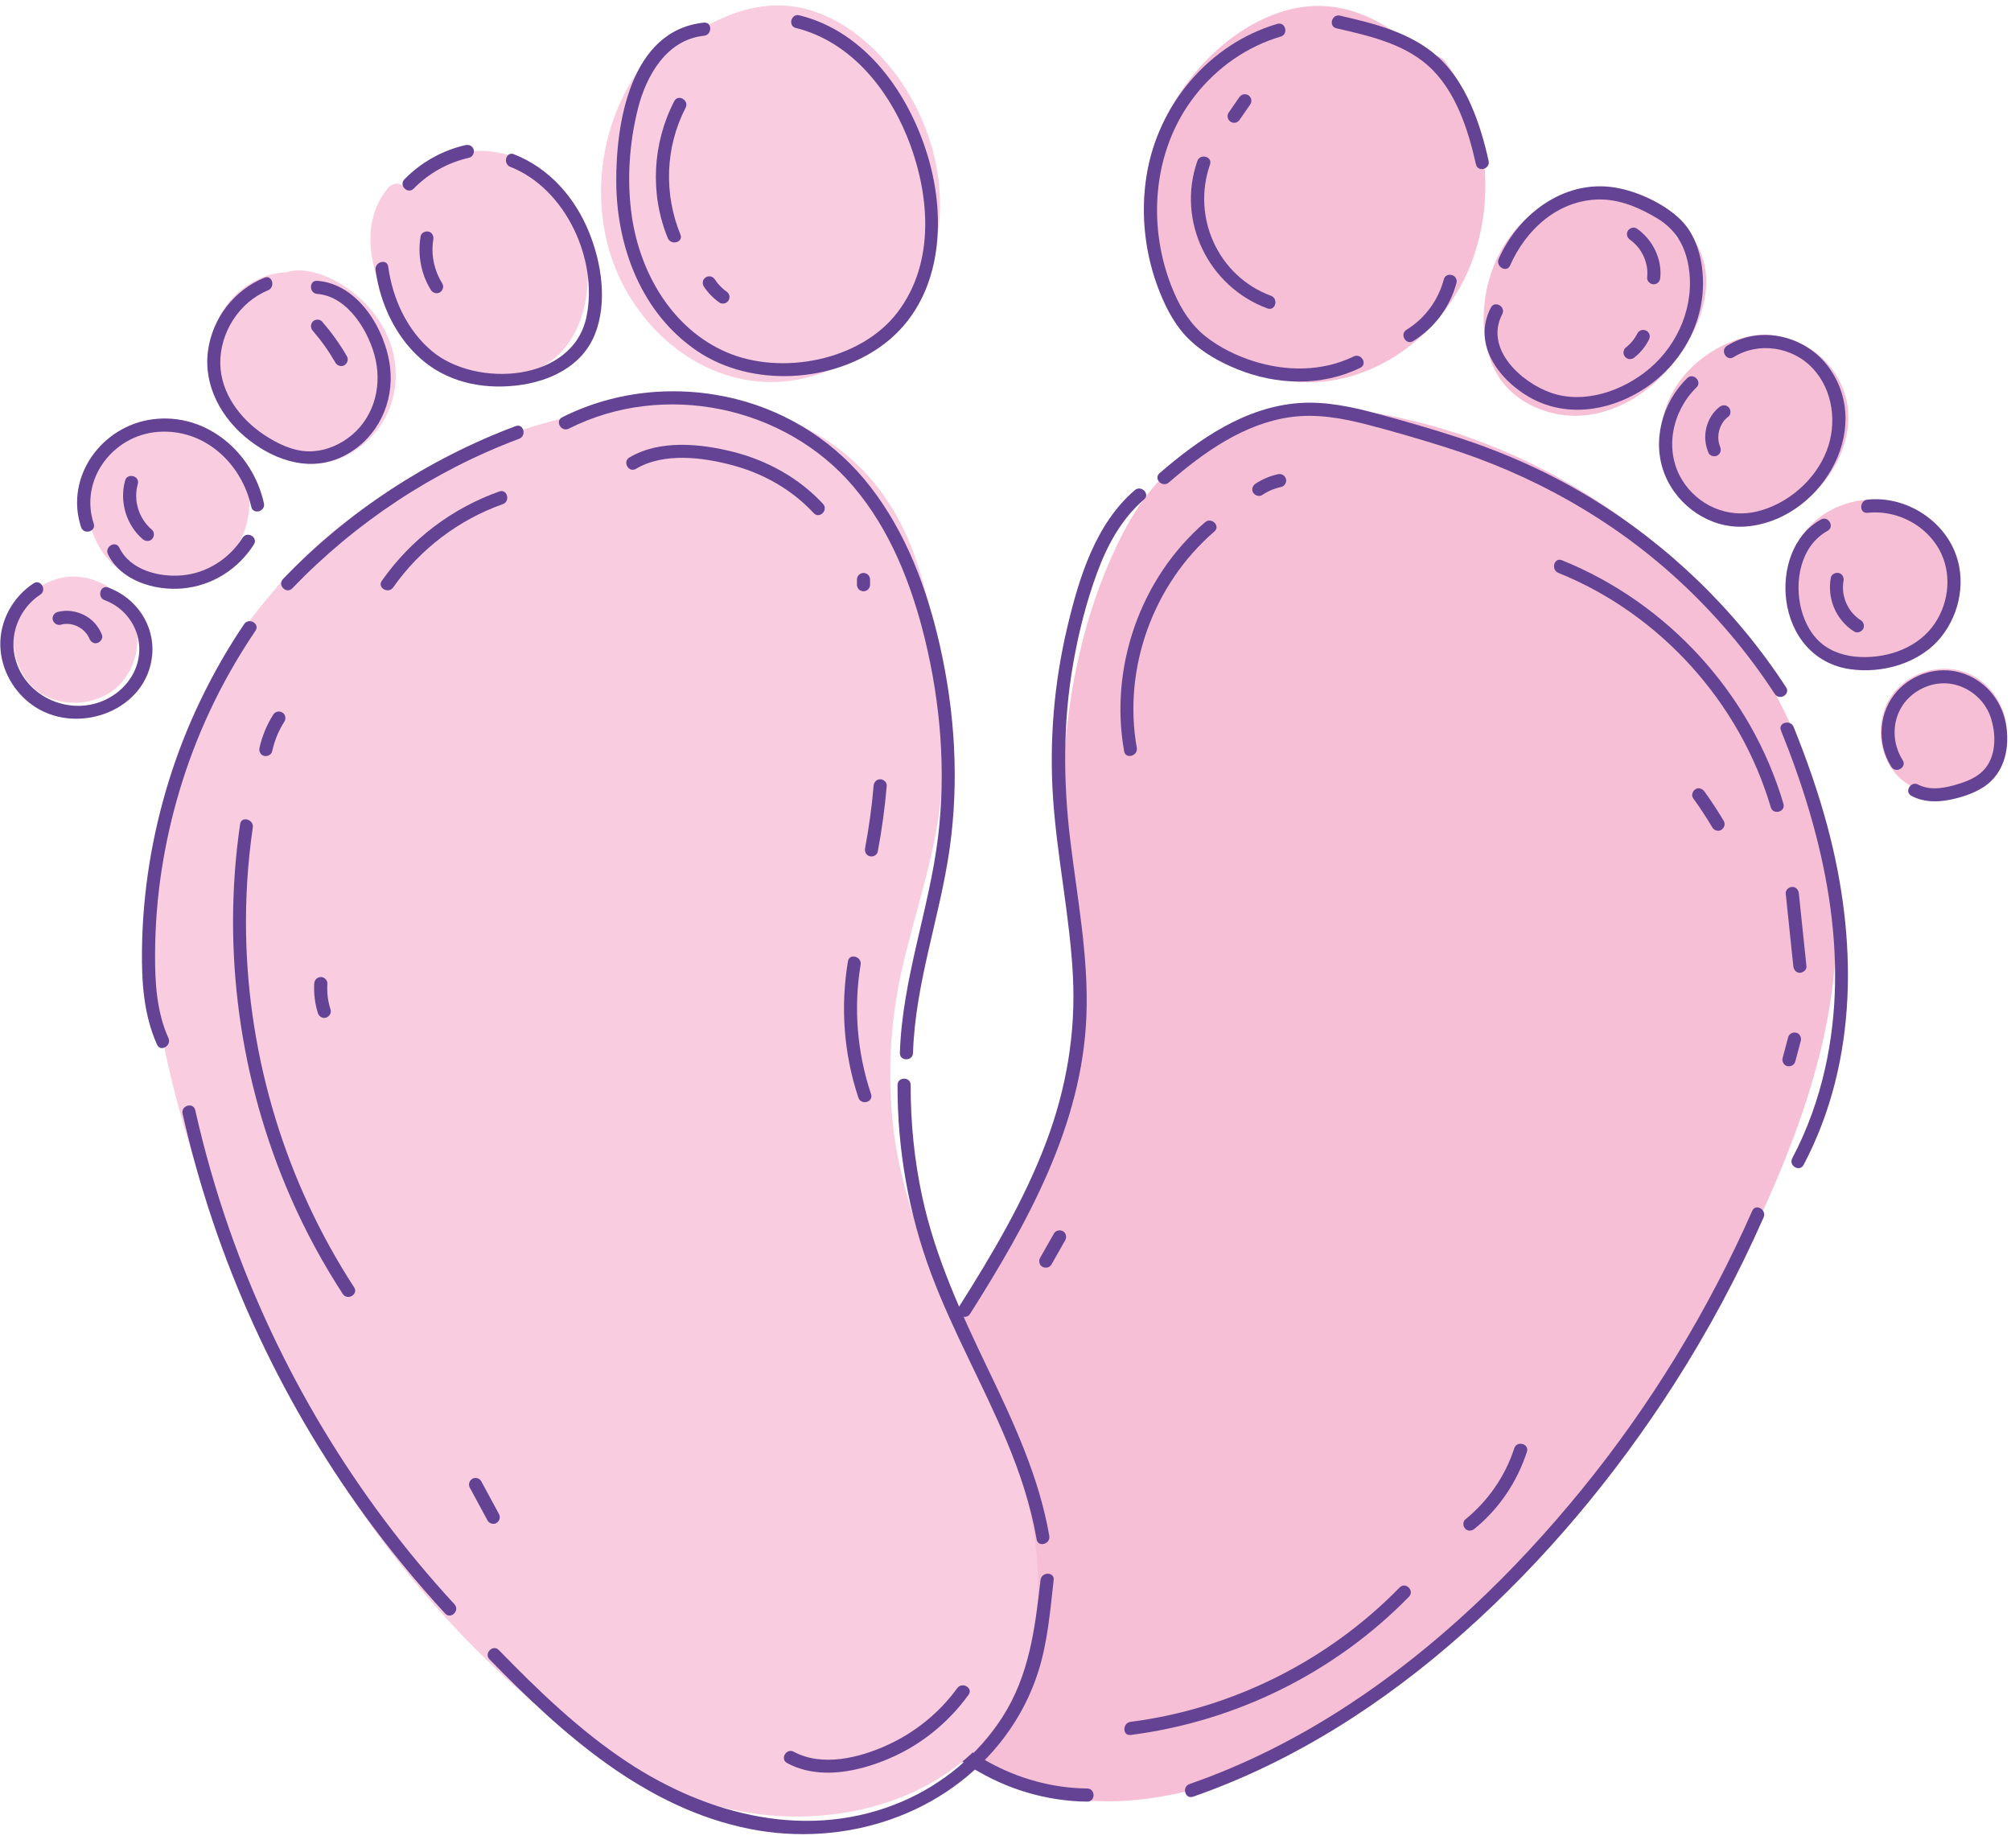<?xml version="1.0" encoding="UTF-8"?><svg xmlns="http://www.w3.org/2000/svg" xmlns:xlink="http://www.w3.org/1999/xlink" height="253.2" preserveAspectRatio="xMidYMid meet" version="1.0" viewBox="74.6 87.0 275.6 253.2" width="275.6" zoomAndPan="magnify"><g id="change1_2"><path d="M194.455,288.779c2.828-8.599,7.82-16.195,12.757-23.703c6.022-9.157,11.536-18.199,13.923-29.033 c1.431-6.495,1.87-13.211,1.278-19.837c-0.762-8.519-2.526-16.426-1.983-25.078c0.666-10.611,3.178-21.63,8.09-31.115 c6.952-13.423,20.093-18.856,34.756-16.367c17.86,3.032,35.755,13.056,47.222,27.114c1.68,2.06,3.192,4.244,4.569,6.513 c6.256,9.693,10.121,20.901,11.02,32.459c1.376,17.695-5.781,35.231-13.505,50.787c-12.687,25.552-31.485,48.897-56.12,63.733 c-7.924,4.772-16.913,8.505-26.213,9.392c-14.708,1.402-31.49-5.478-36.594-20.294 C190.899,305.351,191.855,296.685,194.455,288.779z" fill="#f7bfd5"/></g><g id="change2_2"><path d="M201.726,272.555c-5.034,9.805-10.008,20.451-8.915,31.771c0.974,10.096,6.354,19.527,15.036,24.918 c4.722,2.932,10.19,4.561,15.75,4.623c1.159,0.013,1.159-1.787,0-1.8c-9.542-0.105-18.633-5.199-23.861-13.161 c-5.637-8.587-6.422-18.98-3.613-28.701c1.691-5.851,4.385-11.34,7.158-16.741C203.808,272.435,202.256,271.523,201.726,272.555 L201.726,272.555z" fill="#644394"/></g><g id="change3_1"><path d="M216.008,295.299c-1.623-8.905-5.526-17.114-9.387-25.228c-4.71-9.896-8.932-19.609-9.811-30.668 c-0.527-6.63-0.042-13.343,1.453-19.825c1.922-8.334,4.754-15.925,5.402-24.57c0.795-10.602-0.183-21.862-3.748-31.93 c-5.046-14.249-17.318-21.433-32.184-20.977c-18.107,0.554-37.207,8.031-50.493,20.384c-1.947,1.81-3.744,3.766-5.419,5.825 c-7.526,8.744-12.891,19.316-15.366,30.642c-3.789,17.339,0.896,35.691,6.414,52.159c9.064,27.051,24.484,52.752,46.853,70.825 c7.195,5.814,15.587,10.744,24.678,12.897c14.377,3.405,31.944-1.109,39.031-15.086C217.259,312.202,217.5,303.487,216.008,295.299 z" fill="#f9cddf"/></g><g fill="#f9cddf" id="change3_2"><path d="M196.253,95.785c-3.859-4.578-9.352-8.242-15.548-8.033c-4.884,0.165-9.24,2.491-13.195,5.277 c-0.634-0.593-1.661-0.787-2.446,0.009c-6.946,7.048-9.612,17.693-7.251,27.251c2.377,9.627,10.56,18.07,20.705,18.982 c9.694,0.871,19.411-5.643,23.044-14.54C205.529,115.019,202.894,103.665,196.253,95.785z" fill="inherit"/><path d="M124.658,147.665c4.187-3.674,5.24-9.468,3.092-14.512c-1.263-2.965-3.61-5.491-6.342-7.17 c-2.117-1.301-5.141-2.481-7.597-1.67c-4.371,0.15-8.425,3.412-9.756,7.635c-1.772,5.623,1.105,11.895,5.494,15.466 c2.262,1.84,5.078,3.224,8.059,3.141C120.241,150.481,122.691,149.39,124.658,147.665z" fill="inherit"/><path d="M145.141,108.557c-5.404-2.111-11.715-0.366-14.951,4.171c-0.628-0.649-1.663-0.864-2.407,0.028 c-4.246,5.093-2.254,12.4,0.957,17.488c3.363,5.329,9.196,9.389,15.734,8.44c3.035-0.44,5.909-1.846,7.786-4.329 c2.099-2.777,2.89-6.323,2.917-9.755C155.229,117.822,151.638,111.095,145.141,108.557z" fill="inherit"/><path d="M108.405,152.6c-1.34-4.985-6.364-8.362-11.448-8.209c-5.994,0.18-10.745,5.445-10.916,11.314 c-0.018,0.61,0.233,1.038,0.601,1.301c0.202,2.398,1.15,4.747,2.726,6.569c3.374,3.898,9.394,4.425,13.787,2.065 C107.718,163.188,109.718,157.486,108.405,152.6z" fill="inherit"/><path d="M93.13,172.276c-1.022-3.802-4.854-6.377-8.731-6.261c-4.571,0.138-8.195,4.153-8.325,8.628 c-0.014,0.465,0.178,0.792,0.458,0.992c0.154,1.829,0.877,3.62,2.079,5.01c2.573,2.973,7.164,3.375,10.515,1.575 C92.607,180.352,94.132,176.002,93.13,172.276z" fill="inherit"/></g><g fill="#f7bfd5" id="change1_1"><path d="M241.377,93.857c4.45-4.006,10.394-6.882,16.502-5.825c4.816,0.833,8.811,3.734,12.347,7.036 c0.709-0.5,1.754-0.552,2.421,0.344c5.915,7.934,7.095,18.844,3.447,27.988c-3.674,9.21-12.937,16.452-23.112,15.964 c-9.722-0.466-18.454-8.251-20.833-17.562C229.551,111.637,233.718,100.752,241.377,93.857z" fill="inherit"/><path d="M305.183,155.062c-3.644-4.213-3.893-10.097-1.073-14.799c1.657-2.764,4.329-4.945,7.265-6.233 c2.275-0.998,5.433-1.752,7.754-0.612c4.309,0.748,7.878,4.535,8.617,8.9c0.984,5.813-2.725,11.632-7.563,14.567 c-2.493,1.513-5.472,2.498-8.414,2.006C309.172,158.458,306.895,157.041,305.183,155.062z" fill="inherit"/><path d="M290.255,113.516c5.642-1.35,11.654,1.244,14.238,6.181c0.711-0.557,1.766-0.628,2.38,0.358 c3.507,5.627,0.533,12.592-3.345,17.192c-4.062,4.818-10.396,8.04-16.742,6.204c-2.946-0.852-5.6-2.639-7.119-5.355 c-1.699-3.038-1.996-6.66-1.552-10.062C278.992,121.31,283.471,115.139,290.255,113.516z" fill="inherit"/><path d="M320.606,162.179c2.011-4.754,7.451-7.411,12.465-6.562c5.912,1,9.897,6.867,9.262,12.703 c-0.066,0.607-0.373,0.996-0.774,1.206c-0.529,2.348-1.789,4.545-3.601,6.133c-3.876,3.399-9.912,3.095-13.94,0.155 C319.835,172.762,318.636,166.839,320.606,162.179z" fill="inherit"/><path d="M333.038,183.764c1.533-3.626,5.682-5.652,9.507-5.005c4.509,0.763,7.548,5.237,7.063,9.688 c-0.05,0.463-0.284,0.76-0.59,0.92c-0.403,1.79-1.365,3.466-2.746,4.677c-2.956,2.592-7.559,2.361-10.631,0.119 C332.45,191.835,331.536,187.318,333.038,183.764z" fill="inherit"/></g><g id="change2_3"><path d="M171.077,90.102c-10.106,1.032-12.088,13.809-12.021,21.92c0.074,8.914,3.505,17.954,11.105,23.087 c7.447,5.029,18.676,4.406,25.759-1.088c7.736-6,8.47-16.751,5.87-25.501c-2.557-8.606-8.5-17.158-17.642-19.423 c-1.124-0.279-1.604,1.457-0.479,1.736c7.292,1.807,12.443,8.057,15.196,14.773c3.143,7.669,4.037,17.271-1.285,24.217 c-5.081,6.631-15.944,8.679-23.44,5.43c-7.423-3.218-11.793-10.799-12.939-18.549c-0.723-4.888-0.374-10.079,0.836-14.862 c1.135-4.489,3.939-9.419,9.041-9.94C172.218,91.786,172.23,89.985,171.077,90.102L171.077,90.102z" fill="#644394"/></g><g id="change2_4"><path d="M131.297,112.844c2.071-2.118,4.703-3.577,7.591-4.229c0.474-0.107,0.753-0.654,0.629-1.107 c-0.134-0.488-0.631-0.736-1.107-0.629c-3.174,0.716-6.111,2.366-8.386,4.692C129.213,112.4,130.485,113.674,131.297,112.844 L131.297,112.844z" fill="#644394"/></g><g id="change2_5"><path d="M144.541,109.866c7.579,2.977,12.048,12.694,10.437,20.524c-1.857,9.027-15.176,9.783-21.191,4.714 c-3.433-2.893-5.382-7.183-5.984-11.573c-0.157-1.143-1.891-0.656-1.736,0.479c0.617,4.497,2.655,8.943,6.05,12.021 c3.615,3.277,8.416,4.333,13.195,3.801c4.509-0.502,9.036-2.572,10.815-7.016c1.747-4.363,0.921-9.774-0.809-14.017 c-1.945-4.771-5.448-8.764-10.298-10.669C143.941,107.707,143.473,109.447,144.541,109.866L144.541,109.866z" fill="#644394"/></g><g id="change2_6"><path d="M110.847,125.049c-4.151,1.692-7.131,5.542-7.739,9.994c-0.66,4.827,1.859,9.316,5.59,12.231 c3.884,3.034,8.808,4.516,13.352,2.032c4.319-2.362,6.577-7.141,6.012-11.977c-0.596-5.101-4.343-11.437-9.983-11.852 c-1.156-0.085-1.15,1.715,0,1.8c4.243,0.312,7.19,5.299,8.001,9.028c0.877,4.029-0.413,8.275-3.813,10.739 c-1.566,1.134-3.451,1.834-5.397,1.8c-2.18-0.038-4.286-1.078-6.071-2.26c-3.267-2.164-5.946-5.706-6.01-9.754 c-0.067-4.239,2.589-8.433,6.537-10.043C112.383,126.353,111.92,124.611,110.847,125.049L110.847,125.049z" fill="#644394"/></g><g id="change2_7"><path d="M87.443,158.747c-1.986-6.056,2.649-12.117,8.824-12.571c6.331-0.465,11.448,4.29,12.767,10.265 c0.25,1.131,1.985,0.652,1.736-0.479c-1.541-6.979-7.871-12.437-15.212-11.514c-6.981,0.878-12.121,7.854-9.851,14.777 C86.067,160.322,87.806,159.853,87.443,158.747L87.443,158.747z" fill="#644394"/></g><g id="change2_8"><path d="M89.398,162.95c1.755,3.636,6.431,5.014,10.187,4.684c4.049-0.355,7.641-2.611,9.809-6.033 c0.622-0.981-0.935-1.886-1.554-0.908c-1.812,2.86-4.861,4.829-8.255,5.142c-3.158,0.291-7.144-0.707-8.633-3.792 C90.448,160.999,88.896,161.91,89.398,162.95L89.398,162.95z" fill="#644394"/></g><g id="change2_9"><path d="M79.203,166.933c-2.836,1.854-4.637,5.104-4.56,8.517c0.076,3.383,1.955,6.615,4.795,8.434 c6.062,3.883,15.342,0.399,16.019-7.144c0.37-4.122-2.216-7.838-6.034-9.237c-1.089-0.399-1.559,1.34-0.479,1.736 c2.748,1.007,4.679,3.613,4.744,6.557c0.064,2.881-1.616,5.407-4.084,6.8c-5.166,2.915-12.004-0.111-13.052-6.007 c-0.554-3.115,0.929-6.382,3.559-8.101C81.077,167.856,80.176,166.296,79.203,166.933L79.203,166.933z" fill="#644394"/></g><g id="change2_10"><path d="M97.68,229.238c-1.634-3.638-1.85-7.678-1.828-11.609c0.022-3.835,0.32-7.673,0.907-11.464 c1.154-7.446,3.344-14.747,6.523-21.58c1.807-3.883,3.929-7.608,6.328-11.156c0.651-0.962-0.908-1.864-1.554-0.908 c-8.874,13.124-13.821,28.824-14,44.673c-0.05,4.421,0.236,8.87,2.07,12.953C96.6,231.201,98.151,230.287,97.68,229.238 L97.68,229.238z" fill="#644394"/></g><g id="change2_11"><path d="M114.656,167.617c8.691-9.045,19.341-16.086,31.089-20.494c1.075-0.403,0.609-2.144-0.479-1.736 c-12.042,4.519-22.969,11.681-31.883,20.957C112.58,167.18,113.851,168.454,114.656,167.617L114.656,167.617z" fill="#644394"/></g><g id="change2_12"><path d="M152.553,145.734c13.012-6.571,29.638-3.12,39.031,7.969c5.014,5.919,7.936,13.363,9.759,20.824 c2.161,8.847,2.916,18.088,1.815,27.146c-1.212,9.971-4.921,19.507-5.232,29.608c-0.036,1.159,1.764,1.158,1.8,0 c0.293-9.534,3.676-18.568,5.013-27.951c1.326-9.307,0.73-18.807-1.35-27.959c-1.757-7.729-4.62-15.388-9.524-21.694 c-4.624-5.947-11.04-10.144-18.349-11.986c-7.961-2.006-16.527-1.221-23.873,2.489 C150.611,144.702,151.521,146.255,152.553,145.734L152.553,145.734z" fill="#644394"/></g><g id="change2_13"><path d="M197.603,235.672c-0.024,8.861,1.533,17.697,4.658,25.992c2.936,7.793,7.05,15.061,10.267,22.732 c1.83,4.364,3.329,8.864,4.137,13.535c0.197,1.139,1.932,0.656,1.736-0.479c-1.393-8.056-4.866-15.497-8.379-22.811 c-3.677-7.656-7.229-15.3-9.032-23.65c-1.088-5.036-1.6-10.169-1.586-15.32C199.406,234.514,197.606,234.512,197.603,235.672 L197.603,235.672z" fill="#644394"/></g><g id="change2_14"><path d="M141.689,314.372c9.923,10.177,21.247,20.364,35.638,23.232c13.021,2.595,26.946-1.864,34.99-12.655 c2.018-2.707,3.591-5.759,4.603-8.982c1.267-4.036,1.607-8.29,2.081-12.472c0.13-1.149-1.671-1.14-1.8,0 c-0.753,6.651-1.543,13.074-5.243,18.822c-3.278,5.092-8.103,9.111-13.658,11.507c-12.735,5.493-26.65,1.966-37.793-5.422 c-6.493-4.304-12.125-9.745-17.544-15.303C142.152,312.268,140.879,313.542,141.689,314.372L141.689,314.372z" fill="#644394"/></g><g id="change2_15"><path d="M136.881,306.821c-13.634-14.782-24.191-32.354-30.837-51.335c-1.877-5.359-3.436-10.825-4.686-16.364 c-0.255-1.129-1.991-0.651-1.736,0.479c4.493,19.908,13.109,38.86,25.159,55.332c3.357,4.588,6.972,8.982,10.826,13.16 C136.395,308.947,137.665,307.672,136.881,306.821L136.881,306.821z" fill="#644394"/></g><g id="change2_16"><path d="M249.645,90.271c-9.376,2.767-16.332,11.1-17.895,20.683c-0.88,5.395-0.247,11.016,1.794,16.088 c0.981,2.438,2.233,4.793,4.168,6.611c1.839,1.728,4.106,2.988,6.432,3.931c5.405,2.19,11.579,2.399,16.88-0.187 c1.041-0.508,0.13-2.061-0.909-1.554c-4.295,2.095-9.259,2.067-13.755,0.635c-2.313-0.737-4.585-1.842-6.499-3.348 c-2.001-1.575-3.333-3.675-4.339-5.988c-3.812-8.765-3.101-19.5,2.911-27.114c2.992-3.79,7.051-6.651,11.691-8.02 C251.232,91.679,250.761,89.942,249.645,90.271L249.645,90.271z" fill="#644394"/></g><g id="change2_17"><path d="M257.758,90.88c4.351,0.998,9.086,2.053,12.526,5.093c3.779,3.341,5.529,8.776,6.589,13.55 c0.251,1.13,1.987,0.652,1.736-0.479c-1.123-5.058-3.053-10.81-7.052-14.345c-3.697-3.268-8.631-4.481-13.32-5.556 C257.109,88.885,256.628,90.62,257.758,90.88L257.758,90.88z" fill="#644394"/></g><g id="change2_18"><path d="M268.268,133.74c2.905-1.788,5.062-4.673,5.934-7.974c0.296-1.121-1.44-1.599-1.736-0.479 c-0.752,2.848-2.589,5.349-5.106,6.898C266.374,132.792,267.277,134.35,268.268,133.74L268.268,133.74z" fill="#644394"/></g><g id="change2_19"><path d="M281.548,123.383c2.17-4.93,6.578-8.975,12.205-9.05c2.845-0.038,5.599,1.152,7.995,2.606 c2.476,1.503,3.775,3.703,4.258,6.537c0.895,5.254-1.341,10.633-5.358,14.033c-3.598,3.045-8.916,4.928-13.535,3.296 c-4.102-1.45-9.095-6.048-6.637-10.75c0.536-1.025-1.017-1.937-1.554-0.908c-2.551,4.88,0.953,9.758,5.181,12.223 c4.892,2.852,10.772,2.048,15.462-0.863c5.194-3.224,8.577-8.934,8.421-15.11c-0.076-2.984-0.913-6.226-3.123-8.35 c-2.142-2.059-5.348-3.586-8.234-4.218c-7.207-1.577-13.824,3.255-16.637,9.646C279.532,123.525,281.082,124.443,281.548,123.383 L281.548,123.383z" fill="#644394"/></g><g id="change2_20"><path d="M305.822,138.815c-3.447,3.364-4.899,8.708-3.055,13.251c1.75,4.309,6.206,7.378,10.904,7.091 c10.137-0.619,17.938-13.14,11.51-21.885c-3.146-4.28-9.319-5.764-13.904-2.888c-0.979,0.614-0.077,2.172,0.909,1.554 c3.424-2.148,8.069-1.415,10.817,1.509c2.826,3.007,3.395,7.591,1.92,11.36c-1.569,4.01-5.326,7.241-9.493,8.271 c-4.051,1.002-8.213-0.823-10.351-4.389c-2.446-4.081-1.295-9.371,2.015-12.602C307.925,139.277,306.652,138.005,305.822,138.815 L305.822,138.815z" fill="#644394"/></g><g id="change2_21"><path d="M324.151,158.187c-3.871,2.145-5.304,6.901-4.751,11.085c0.637,4.819,3.766,8.689,8.702,9.417 c4.472,0.659,9.642-0.806,12.528-4.413c2.627-3.283,3.48-7.951,1.794-11.857c-1.96-4.54-6.978-7.472-11.891-6.956 c-1.14,0.12-1.153,1.921,0,1.8c3.682-0.386,7.425,1.341,9.474,4.45c2.002,3.038,1.908,6.986,0.128,10.106 c-1.99,3.49-5.903,5.152-9.815,5.217c-1.961,0.032-3.963-0.371-5.599-1.499c-1.691-1.165-2.733-3.034-3.249-4.987 c-1.015-3.837-0.137-8.745,3.587-10.809C326.073,159.18,325.166,157.624,324.151,158.187L324.151,158.187z" fill="#644394"/></g><g id="change2_22"><path d="M335.357,191.163c-1.434-2.258-1.514-5.219-0.031-7.481c1.361-2.075,3.967-3.318,6.437-3.009 c2.539,0.318,4.788,2.119,5.623,4.537c0.817,2.367,0.85,5.559-1.051,7.441c-1.084,1.073-2.636,1.59-4.075,1.982 c-1.566,0.426-3.294,0.653-4.787-0.129c-1.025-0.537-1.936,1.016-0.909,1.554c1.617,0.847,3.392,0.891,5.156,0.549 c1.615-0.313,3.343-0.864,4.731-1.766c2.957-1.922,3.668-5.571,3.01-8.846c-0.655-3.261-2.996-5.927-6.22-6.846 c-3.072-0.875-6.492,0.172-8.627,2.533c-2.567,2.838-2.854,7.175-0.813,10.389C334.422,193.047,335.98,192.145,335.357,191.163 L335.357,191.163z" fill="#644394"/></g><g id="change2_23"><path d="M207.548,267.024c7.829-12.374,15.353-25.805,15.939-40.793c0.318-8.133-1.261-16.168-2.223-24.207 c-0.962-8.04-0.989-16.108,0.412-24.102c0.737-4.202,1.788-8.384,3.259-12.391c1.396-3.803,3.345-7.422,6.454-10.093 c0.88-0.756-0.398-2.024-1.273-1.273c-5.386,4.627-7.629,11.986-9.222,18.66c-1.844,7.729-2.52,15.746-1.969,23.673 c0.564,8.109,2.294,16.093,2.711,24.215c0.402,7.828-0.885,15.398-3.638,22.726c-3.017,8.029-7.435,15.452-12.006,22.676 C205.372,267.098,206.929,268.002,207.548,267.024L207.548,267.024z" fill="#644394"/></g><g id="change2_24"><path d="M234.781,153.117c4.774-4.128,10.295-8.083,16.707-8.967c3.555-0.49,7.104,0.154,10.542,1.046 c3.569,0.926,7.121,1.969,10.638,3.074c11.885,3.737,22.808,9.806,31.992,18.262c5.016,4.618,9.441,9.842,13.164,15.554 c0.63,0.967,2.189,0.066,1.554-0.908c-6.891-10.574-16.151-19.529-26.947-26.07c-5.629-3.41-11.645-6.088-17.897-8.129 c-3.668-1.197-7.389-2.266-11.113-3.275c-3.515-0.953-7.168-1.745-10.831-1.471c-7.363,0.551-13.663,4.926-19.082,9.612 C232.63,152.603,233.908,153.871,234.781,153.117L234.781,153.117z" fill="#644394"/></g><g id="change2_25"><path d="M318.674,187.088c5.9,14.598,9.567,30.708,6.037,46.365c-0.962,4.267-2.447,8.387-4.489,12.257 c-0.54,1.024,1.013,1.934,1.554,0.908c7.542-14.285,7.366-31.08,3.271-46.369c-1.244-4.644-2.836-9.184-4.637-13.64 C319.981,185.55,318.239,186.013,318.674,187.088L318.674,187.088z" fill="#644394"/></g><g id="change2_26"><path d="M238.097,333.194c13.772-4.789,26.174-12.78,37.034-22.435c11.178-9.937,20.894-21.583,28.95-34.172 c4.648-7.264,8.726-14.883,12.213-22.77c0.464-1.05-1.086-1.967-1.554-0.908c-6.064,13.713-13.932,26.625-23.409,38.248 c-9.183,11.262-19.817,21.534-32.006,29.507c-6.784,4.438-14.044,8.129-21.706,10.794 C236.531,331.836,236.999,333.575,238.097,333.194L238.097,333.194z" fill="#644394"/></g><g id="change2_27"><path d="M123.127,263.389c-9.344-14.361-14.5-31.298-14.803-48.428c-0.086-4.87,0.216-9.746,0.919-14.567 c0.165-1.133-1.569-1.622-1.736-0.479c-2.523,17.301-0.082,35.121,6.917,51.14c2.012,4.605,4.408,9.03,7.148,13.242 C122.202,265.265,123.761,264.364,123.127,263.389L123.127,263.389z" fill="#644394"/></g><g id="change2_28"><path d="M111.895,189.95c0.17-0.754,0.405-1.486,0.692-2.203c0.04-0.096,0.039-0.095-0.001,0.002 c0.02-0.047,0.041-0.094,0.062-0.141c0.031-0.07,0.063-0.141,0.095-0.211c0.086-0.186,0.177-0.371,0.272-0.553 c0.178-0.342,0.371-0.675,0.576-1.001c0.251-0.399,0.097-1.009-0.323-1.231c-0.443-0.234-0.963-0.103-1.231,0.323 c-0.875,1.389-1.516,2.936-1.877,4.537c-0.103,0.458,0.139,0.996,0.629,1.107C111.245,190.683,111.784,190.441,111.895,189.95 L111.895,189.95z" fill="#644394"/></g><g id="change2_29"><path d="M119.901,225.339c-0.092-0.295-0.173-0.594-0.24-0.896c-0.036-0.163-0.068-0.326-0.096-0.49 c-0.012-0.07-0.023-0.141-0.034-0.211c-0.015-0.103-0.014-0.094,0.002,0.027c-0.005-0.035-0.009-0.071-0.013-0.106 c-0.075-0.626-0.093-1.258-0.057-1.888c0.027-0.471-0.433-0.921-0.9-0.9c-0.51,0.023-0.872,0.396-0.9,0.9 c-0.077,1.359,0.097,2.743,0.503,4.043c0.14,0.449,0.634,0.782,1.107,0.629C119.724,226.3,120.052,225.82,119.901,225.339 L119.901,225.339z" fill="#644394"/></g><g id="change2_30"><path d="M142.977,294.448c-0.809-1.496-1.619-2.991-2.428-4.487c-0.224-0.415-0.832-0.58-1.231-0.323 c-0.421,0.271-0.563,0.788-0.323,1.231c0.809,1.496,1.619,2.991,2.428,4.487c0.224,0.415,0.832,0.58,1.231,0.323 C143.075,295.408,143.217,294.891,142.977,294.448L142.977,294.448z" fill="#644394"/></g><g id="change2_31"><path d="M193.973,236.925c-1.903-5.705-2.42-11.797-1.428-17.734c0.189-1.133-1.545-1.62-1.736-0.479 c-1.045,6.258-0.581,12.668,1.428,18.691C192.602,238.497,194.341,238.028,193.973,236.925L193.973,236.925z" fill="#644394"/></g><g id="change2_32"><path d="M194.894,203.698c0.562-2.983,0.973-5.995,1.23-9.02c0.041-0.485-0.443-0.9-0.9-0.9 c-0.521,0-0.859,0.414-0.9,0.9c-0.244,2.866-0.633,5.715-1.166,8.541c-0.09,0.477,0.133,0.971,0.629,1.107 C194.226,204.447,194.804,204.178,194.894,203.698L194.894,203.698z" fill="#644394"/></g><g id="change2_33"><path d="M167.004,100.862c-2.99,5.776-3.363,12.729-0.888,18.759c0.434,1.057,2.176,0.594,1.736-0.479 c-2.294-5.589-2.077-11.994,0.706-17.372C169.09,100.743,167.538,99.831,167.004,100.862L167.004,100.862z" fill="#644394"/></g><g id="change2_34"><path d="M171.03,126.218c0.581,0.895,1.318,1.646,2.19,2.258c0.182,0.128,0.487,0.148,0.694,0.091 c0.209-0.057,0.435-0.219,0.538-0.414c0.11-0.209,0.166-0.462,0.091-0.694c-0.076-0.233-0.213-0.397-0.414-0.538 c-0.089-0.062-0.177-0.127-0.263-0.193c0.061,0.047,0.121,0.094,0.182,0.141c-0.473-0.367-0.898-0.791-1.266-1.264 c0.047,0.061,0.094,0.121,0.141,0.182c-0.119-0.155-0.232-0.315-0.339-0.479c-0.127-0.196-0.309-0.351-0.538-0.414 c-0.215-0.059-0.502-0.033-0.694,0.091c-0.192,0.124-0.361,0.308-0.414,0.538C170.887,125.755,170.897,126.014,171.03,126.218 L171.03,126.218z" fill="#644394"/></g><g id="change2_35"><path d="M248.779,127.529c-7.231-2.675-10.876-10.746-8.354-17.981c0.382-1.096-1.356-1.567-1.736-0.479 c-2.865,8.221,1.507,17.197,9.612,20.195C249.388,129.667,249.858,127.928,248.779,127.529L248.779,127.529z" fill="#644394"/></g><g id="change2_36"><path d="M244.51,103.378c0.487-0.704,0.975-1.409,1.462-2.113c0.127-0.183,0.148-0.485,0.091-0.694 c-0.057-0.209-0.219-0.435-0.414-0.538c-0.209-0.11-0.462-0.166-0.693-0.091c-0.233,0.075-0.398,0.212-0.538,0.414 c-0.487,0.704-0.975,1.409-1.462,2.113c-0.127,0.183-0.148,0.485-0.091,0.694c0.057,0.209,0.219,0.435,0.414,0.538 c0.209,0.11,0.462,0.166,0.693,0.091C244.205,103.716,244.371,103.579,244.51,103.378L244.51,103.378z" fill="#644394"/></g><g id="change2_37"><path d="M298.01,119.869c0.061,0.043,0.122,0.086,0.182,0.13c0.12,0.089-0.086-0.071,0.03,0.024 c0.104,0.085,0.206,0.172,0.304,0.264c0.197,0.182,0.382,0.377,0.554,0.583c-0.003-0.004,0.144,0.179,0.097,0.119 c-0.043-0.056,0.055,0.076,0.063,0.088c0.078,0.109,0.153,0.221,0.225,0.334c0.151,0.24,0.287,0.49,0.406,0.747 c0.006,0.014,0.075,0.166,0.045,0.097c-0.032-0.075,0.057,0.147,0.055,0.142c0.048,0.126,0.091,0.253,0.131,0.381 c0.08,0.256,0.144,0.517,0.193,0.782c0.011,0.059,0.02,0.117,0.03,0.176c0.015,0.098-0.006-0.094,0.008,0.071 c0.012,0.134,0.023,0.267,0.029,0.401c0.011,0.284,0.001,0.567-0.025,0.849c-0.044,0.47,0.445,0.92,0.9,0.9 c0.525-0.024,0.853-0.396,0.9-0.9c0.244-2.636-1.068-5.245-3.22-6.742c-0.399-0.278-1-0.073-1.231,0.323 C297.425,119.085,297.61,119.59,298.01,119.869L298.01,119.869z" fill="#644394"/></g><g id="change2_38"><path d="M298.627,135.945c0.809-0.634,1.483-1.469,1.944-2.387c0.109-0.217,0.157-0.453,0.091-0.693 c-0.057-0.209-0.219-0.435-0.414-0.538c-0.209-0.11-0.462-0.166-0.694-0.091c-0.215,0.07-0.433,0.205-0.538,0.414 c-0.187,0.374-0.409,0.728-0.664,1.059c0.047-0.061,0.094-0.121,0.141-0.182c-0.332,0.428-0.713,0.812-1.139,1.146 c-0.169,0.132-0.264,0.433-0.264,0.636c0,0.221,0.098,0.484,0.264,0.636c0.172,0.157,0.397,0.274,0.636,0.264 c0.08-0.011,0.159-0.021,0.239-0.032C298.382,136.134,298.515,136.056,298.627,135.945L298.627,135.945z" fill="#644394"/></g><g id="change2_39"><path d="M310.215,142.789c-0.88,0.691-1.498,1.729-1.764,2.811c-0.289,1.179-0.173,2.367,0.308,3.475 c0.188,0.434,0.857,0.565,1.231,0.323c0.45-0.29,0.524-0.768,0.323-1.231c0.079,0.181-0.033-0.098-0.053-0.159 c-0.034-0.104-0.064-0.209-0.089-0.315c-0.028-0.118-0.048-0.237-0.069-0.357c0.037,0.21-0.005-0.093-0.008-0.158 c-0.012-0.218-0.008-0.437,0.012-0.655c0.009-0.102,0.017-0.137-0.002-0.014c0.008-0.048,0.015-0.096,0.023-0.144 c0.021-0.12,0.048-0.239,0.078-0.356c0.028-0.106,0.059-0.211,0.094-0.315c0.016-0.046,0.032-0.092,0.049-0.137 c0.032-0.086,0.056-0.134,0.005-0.022c0.09-0.199,0.19-0.393,0.306-0.579c0.064-0.103,0.134-0.202,0.206-0.3 c-0.046,0.062-0.068,0.082-0.005,0.011c0.04-0.046,0.079-0.092,0.12-0.137c0.156-0.171,0.327-0.326,0.508-0.468 c0.372-0.292,0.329-0.971,0-1.273C311.093,142.426,310.612,142.477,310.215,142.789L310.215,142.789z" fill="#644394"/></g><g id="change2_40"><path d="M325.512,166.148c-0.546,2.844,0.716,5.83,3.178,7.377c0.412,0.259,0.992,0.087,1.231-0.323 c0.253-0.432,0.09-0.972-0.323-1.231c-0.297-0.187-0.354-0.224-0.592-0.435c-0.207-0.183-0.4-0.38-0.579-0.589 c-0.05-0.058-0.099-0.117-0.146-0.177c0.072,0.092-0.03-0.043-0.053-0.075c-0.08-0.112-0.157-0.227-0.229-0.345 c-0.153-0.248-0.29-0.507-0.408-0.774c-0.062-0.14,0.039,0.103-0.016-0.04c-0.028-0.072-0.055-0.143-0.081-0.216 c-0.046-0.13-0.087-0.262-0.125-0.395c-0.037-0.133-0.07-0.267-0.099-0.402c-0.016-0.075-0.03-0.15-0.043-0.226 c-0.009-0.05-0.03-0.207-0.015-0.079c-0.034-0.273-0.047-0.55-0.042-0.825c0.003-0.153,0.015-0.306,0.027-0.459 c0.004-0.052,0.016-0.133,0.002-0.035c0.013-0.091,0.03-0.182,0.048-0.272c0.092-0.477-0.134-0.971-0.629-1.107 C326.178,165.399,325.604,165.669,325.512,166.148L325.512,166.148z" fill="#644394"/></g><g id="change2_41"><path d="M132.245,119.367c-0.427,2.545,0.041,5.17,1.408,7.371c0.256,0.412,0.804,0.573,1.231,0.323 c0.412-0.241,0.58-0.817,0.323-1.231c-1.109-1.785-1.568-3.951-1.227-5.984c0.08-0.479-0.126-0.969-0.629-1.107 C132.921,118.62,132.326,118.885,132.245,119.367L132.245,119.367z" fill="#644394"/></g><g id="change2_42"><path d="M117.471,132.334c0.302,0.348,0.596,0.703,0.882,1.064c0.035,0.044,0.069,0.088,0.103,0.132 c0.089,0.113-0.074-0.098,0.013,0.017c0.067,0.089,0.135,0.178,0.202,0.267c0.142,0.19,0.282,0.382,0.419,0.575 c0.534,0.751,1.03,1.528,1.492,2.326c0.236,0.408,0.824,0.585,1.231,0.323c0.411-0.265,0.575-0.795,0.323-1.231 c-0.975-1.687-2.117-3.274-3.393-4.746c-0.309-0.357-0.96-0.341-1.273,0C117.122,131.442,117.141,131.953,117.471,132.334 L117.471,132.334z" fill="#644394"/></g><g id="change2_43"><path d="M91.746,152.848c-0.801,2.847,0.149,6.104,2.41,8.028c0.37,0.315,0.91,0.363,1.273,0 c0.323-0.323,0.372-0.956,0-1.273c-1.823-1.551-2.578-4.034-1.947-6.276C93.796,152.21,92.06,151.733,91.746,152.848 L91.746,152.848z" fill="#644394"/></g><g id="change2_44"><path d="M82.947,172.597c0.119-0.033,0.239-0.062,0.36-0.084c0.166-0.03,0.048,0.028-0.007-0.002 c0.023,0.012,0.172-0.016,0.2-0.018c0.224-0.014,0.445-0.004,0.668,0.014c0.226,0.019-0.196-0.04,0.026,0.004 c0.055,0.011,0.11,0.02,0.165,0.031c0.121,0.025,0.24,0.056,0.358,0.091c0.108,0.032,0.212,0.071,0.318,0.109 c0.213,0.077-0.171-0.084,0.033,0.014c0.051,0.024,0.102,0.048,0.152,0.073c0.212,0.106,0.409,0.231,0.604,0.365 c0.139,0.096-0.078-0.069,0.005,0.002c0.043,0.036,0.087,0.071,0.129,0.108c0.093,0.081,0.182,0.165,0.267,0.254 c0.086,0.089,0.162,0.184,0.244,0.276c-0.043-0.048-0.08-0.11-0.019-0.023c0.039,0.055,0.077,0.109,0.114,0.165 c0.061,0.093,0.118,0.19,0.17,0.288c0.032,0.059,0.06,0.12,0.09,0.18c0.082,0.169-0.061-0.158,0.013,0.033 c0.169,0.438,0.612,0.789,1.107,0.629c0.426-0.138,0.811-0.637,0.629-1.107c-0.455-1.176-1.31-2.154-2.445-2.723 c-1.131-0.568-2.43-0.755-3.659-0.414c-0.453,0.126-0.779,0.644-0.629,1.107C81.99,172.432,82.461,172.732,82.947,172.597 L82.947,172.597z" fill="#644394"/></g><g id="change2_45"><path d="M182.475,328.586c4.34,2.336,9.71,1.206,14.021-0.64c4.347-1.862,8.066-4.895,10.84-8.715 c0.682-0.939-0.879-1.838-1.554-0.908c-2.457,3.383-5.785,6.068-9.587,7.801c-3.817,1.74-8.906,3.011-12.812,0.908 C182.363,326.482,181.453,328.036,182.475,328.586L182.475,328.586z" fill="#644394"/></g><g id="change2_46"><path d="M229.547,324.732c14.419-1.842,27.975-8.533,38.143-18.937c0.81-0.829-0.461-2.103-1.273-1.273 c-9.809,10.036-22.939,16.631-36.87,18.41C228.414,323.076,228.399,324.878,229.547,324.732L229.547,324.732z" fill="#644394"/></g><g id="change2_47"><path d="M276.684,296.477c3.354-2.733,5.843-6.432,7.173-10.545c0.357-1.105-1.38-1.578-1.736-0.479 c-1.239,3.832-3.592,7.21-6.711,9.75c-0.377,0.307-0.319,0.954,0,1.273C275.785,296.85,276.306,296.785,276.684,296.477 L276.684,296.477z" fill="#644394"/></g><g id="change2_48"><path d="M218.696,260.266c0.631-1.11,1.262-2.221,1.894-3.331c0.233-0.409,0.11-1.003-0.323-1.231 c-0.427-0.226-0.983-0.114-1.231,0.323c-0.631,1.11-1.262,2.221-1.894,3.331c-0.233,0.409-0.11,1.003,0.323,1.231 C217.892,260.814,218.448,260.703,218.696,260.266L218.696,260.266z" fill="#644394"/></g><g id="change2_49"><path d="M230.391,189.458c-1.934-10.9,2.265-22.421,10.636-29.627c0.879-0.757-0.399-2.025-1.273-1.273 c-8.882,7.644-13.142,19.864-11.099,31.378C228.858,191.075,230.593,190.593,230.391,189.458L230.391,189.458z" fill="#644394"/></g><g id="change2_50"><path d="M247.572,154.831c0.434-0.285,0.891-0.529,1.368-0.733c-0.072,0.03-0.143,0.06-0.215,0.091 c0.479-0.201,0.972-0.359,1.479-0.472c0.46-0.103,0.773-0.66,0.629-1.107c-0.156-0.483-0.614-0.739-1.107-0.629 c-1.083,0.242-2.135,0.687-3.062,1.296c-0.393,0.258-0.596,0.808-0.323,1.231C246.594,154.9,247.151,155.107,247.572,154.831 L247.572,154.831z" fill="#644394"/></g><g id="change2_51"><path d="M288.174,165.502c13.917,5.609,24.862,17.734,29.104,32.112c0.327,1.109,2.065,0.637,1.736-0.479 c-4.435-15.031-15.839-27.516-30.361-33.369C287.578,163.333,287.111,165.073,288.174,165.502L288.174,165.502z" fill="#644394"/></g><g id="change2_52"><path d="M319.326,209.427c0.347,3.324,0.695,6.647,1.042,9.971c0.051,0.483,0.377,0.9,0.9,0.9 c0.447,0,0.951-0.414,0.9-0.9c-0.347-3.324-0.695-6.647-1.042-9.971c-0.051-0.483-0.378-0.9-0.9-0.9 C319.779,208.527,319.275,208.94,319.326,209.427L319.326,209.427z" fill="#644394"/></g><g id="change2_53"><path d="M319.657,229.135c-0.252,0.947-0.504,1.893-0.755,2.84c-0.121,0.454,0.152,0.999,0.629,1.107 c0.472,0.108,0.978-0.142,1.107-0.629c0.252-0.947,0.504-1.893,0.755-2.84c0.121-0.454-0.152-0.999-0.629-1.107 C320.292,228.399,319.787,228.648,319.657,229.135L319.657,229.135z" fill="#644394"/></g><g id="change2_54"><path d="M306.638,196.37c0.938,1.3,1.818,2.641,2.636,4.019c0.24,0.405,0.821,0.588,1.231,0.323 c0.407-0.263,0.58-0.798,0.323-1.231c-0.818-1.378-1.698-2.719-2.636-4.019c-0.275-0.381-0.796-0.604-1.231-0.323 C306.583,195.382,306.343,195.962,306.638,196.37L306.638,196.37z" fill="#644394"/></g><g id="change2_55"><path d="M128.484,167.49c3.677-5.243,8.986-9.272,15.021-11.409c1.084-0.384,0.617-2.124-0.479-1.736 c-6.505,2.304-12.135,6.587-16.097,12.237C126.263,167.532,127.823,168.432,128.484,167.49L128.484,167.49z" fill="#644394"/></g><g id="change2_56"><path d="M161.765,151.24c3.798-2.264,9.124-1.586,13.205-0.494c4.252,1.138,8.14,3.327,11.144,6.563 c0.79,0.851,2.06-0.424,1.273-1.273c-3.294-3.548-7.643-5.945-12.321-7.125c-4.477-1.13-10.077-1.688-14.209,0.775 C159.862,150.279,160.766,151.836,161.765,151.24L161.765,151.24z" fill="#644394"/></g><g id="change2_1"><path d="M192.039,166.408c0,0.238,0,0.475,0,0.713c-0.005,0.124,0.021,0.24,0.078,0.347 c0.036,0.112,0.098,0.208,0.186,0.29c0.082,0.088,0.178,0.15,0.29,0.186c0.107,0.056,0.223,0.082,0.347,0.077 c0.08-0.011,0.16-0.021,0.239-0.032c0.152-0.043,0.285-0.12,0.397-0.231c0.047-0.061,0.094-0.121,0.141-0.182 c0.081-0.14,0.122-0.292,0.123-0.454c0-0.238,0-0.475,0-0.713c0.005-0.124-0.021-0.239-0.078-0.347 c-0.036-0.112-0.098-0.208-0.186-0.29c-0.082-0.088-0.178-0.15-0.29-0.186c-0.107-0.056-0.223-0.082-0.347-0.078 c-0.08,0.011-0.16,0.021-0.239,0.032c-0.152,0.043-0.285,0.12-0.397,0.231c-0.047,0.061-0.094,0.121-0.141,0.182 C192.08,166.095,192.039,166.246,192.039,166.408L192.039,166.408z" fill="#644394"/></g></svg>